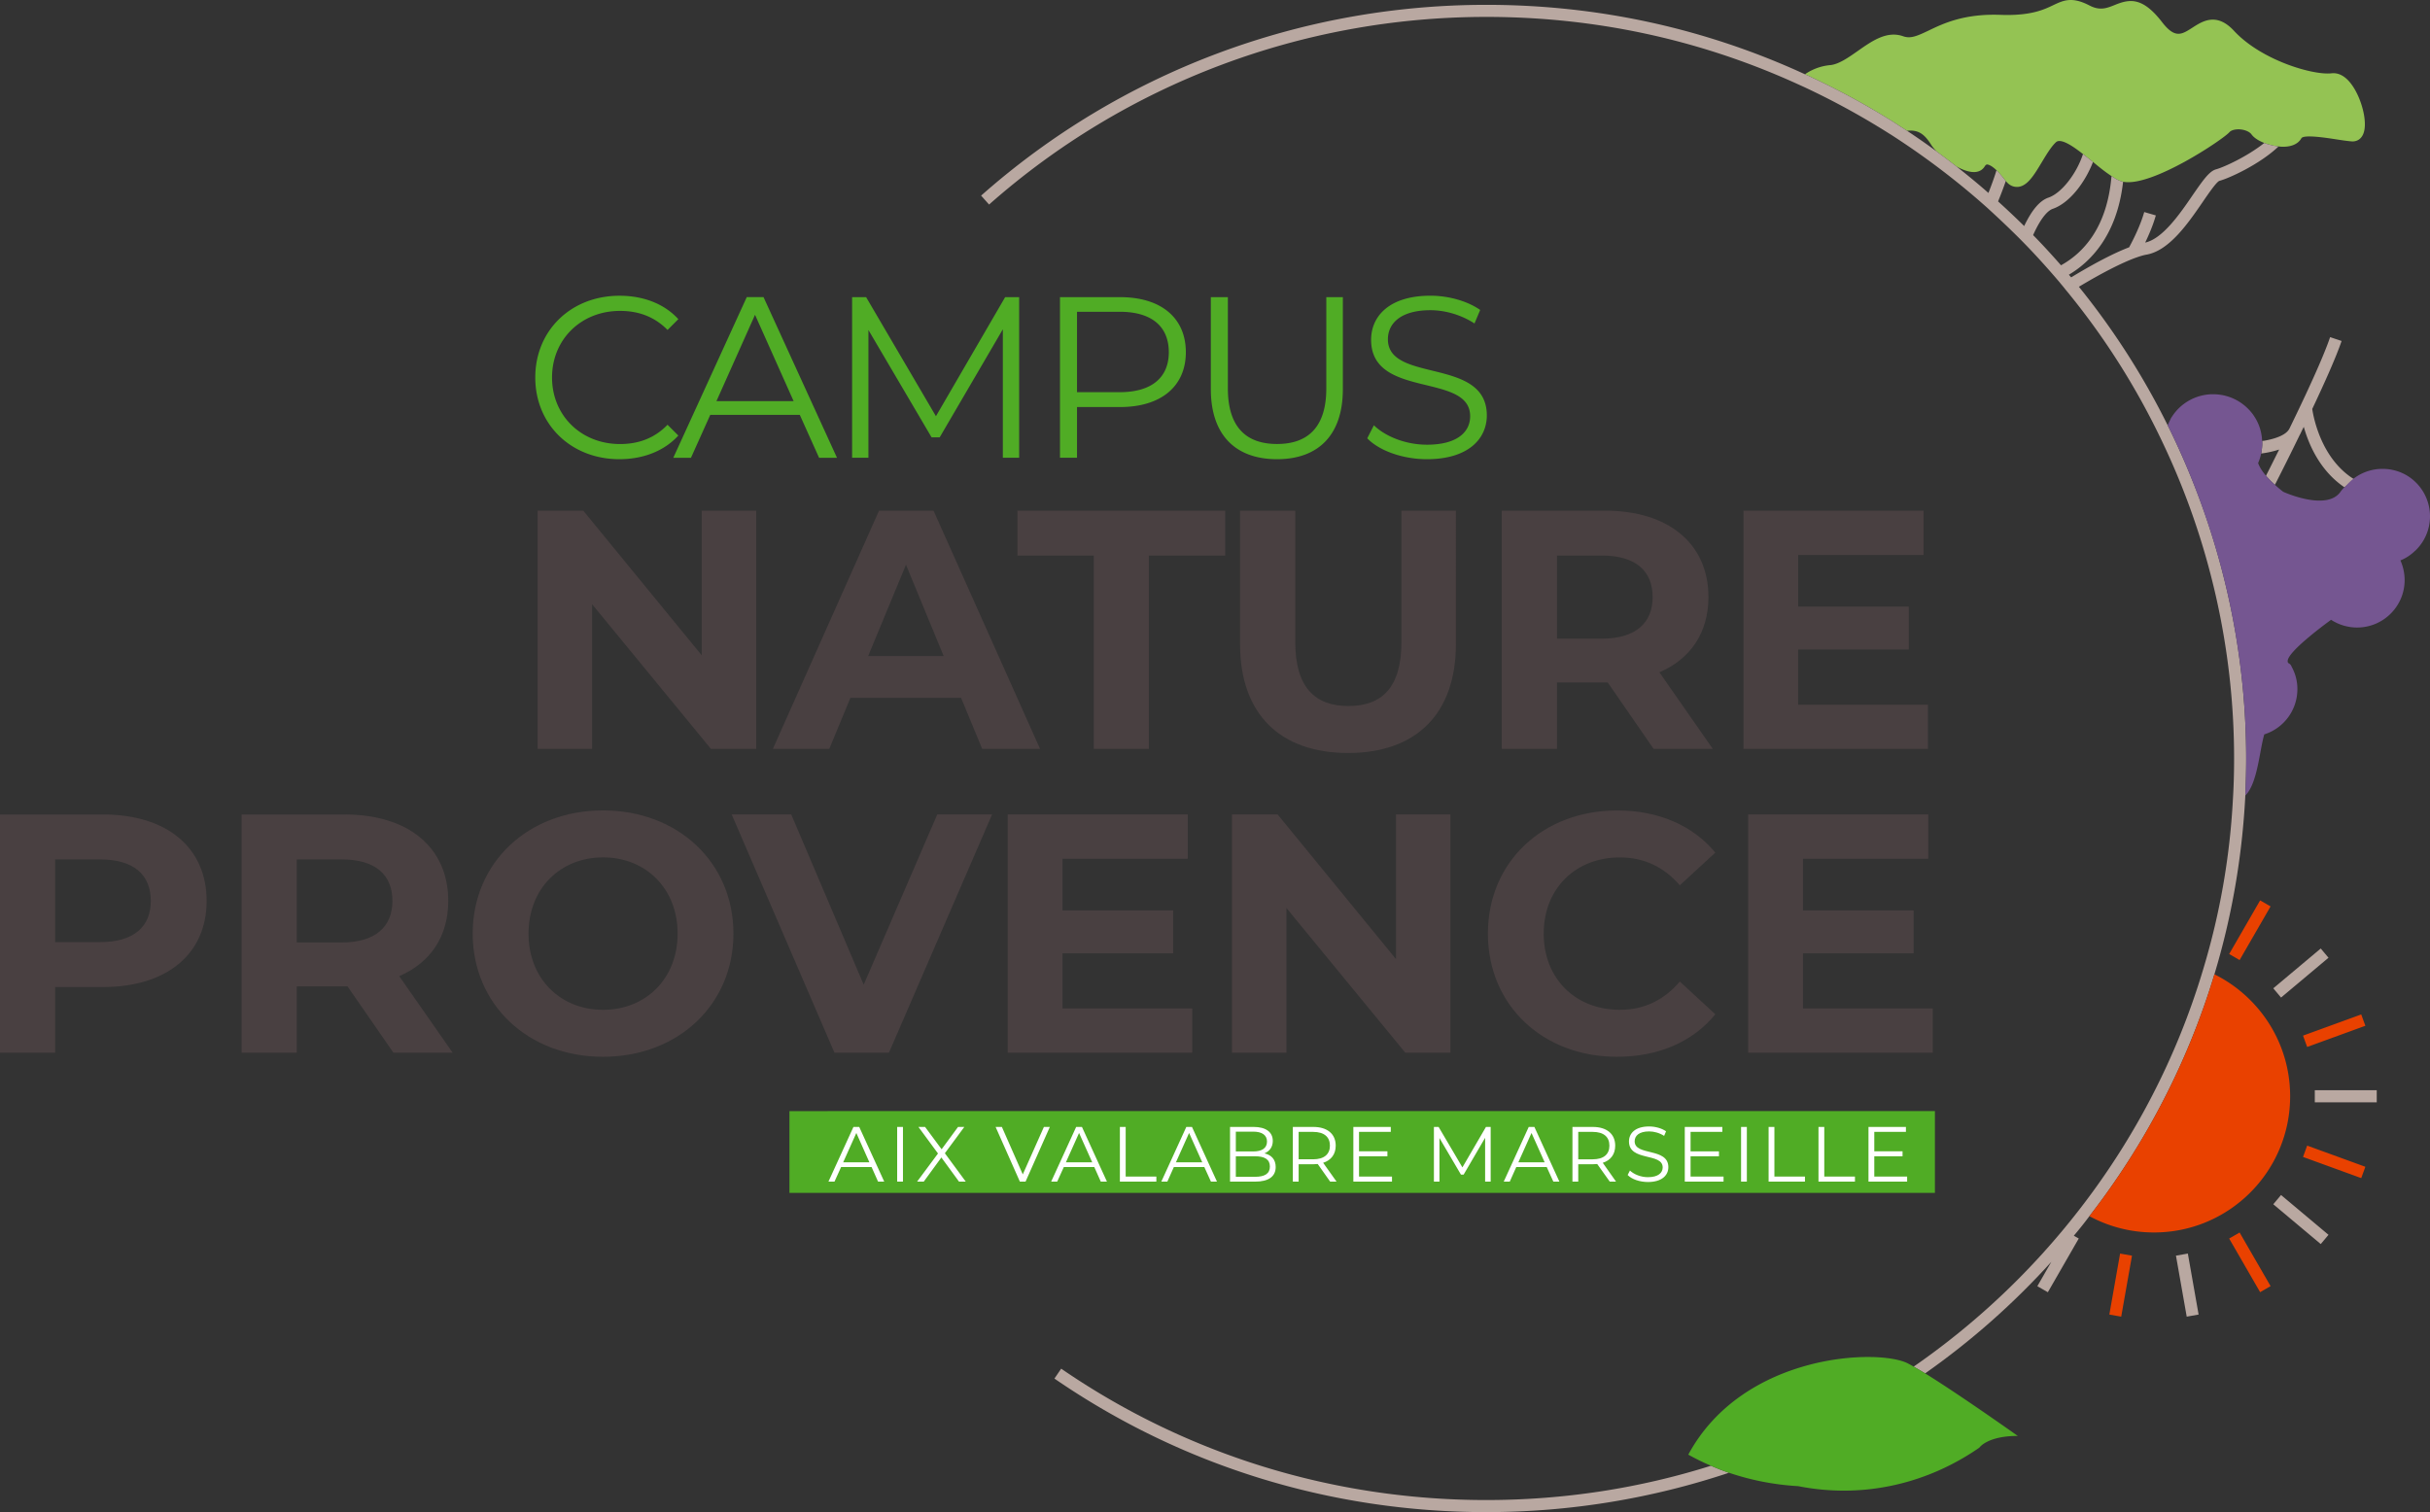 <svg xmlns="http://www.w3.org/2000/svg" width="600" height="373.467" viewBox="0 0 600 373.467"><rect x="0" y="0" width="600" height="373.467" fill="#333333" stroke="none"/><path d="M146.206 149.242l29.331 35.72h11.18V126.13h-13.448v35.721l-29.249-35.721h-11.262v58.833h13.448v-35.72zm63.776 23.103h27.317l5.22 12.615h14.284L230.5 126.12h-13.45l-26.214 58.84h13.927l5.219-12.615zM223.7 139.48l9.305 22.546h-18.64l9.335-22.546zm27.526-2.266h18.848v47.746h13.6v-47.746h18.847V126.12h-51.295v11.094zm94.806 21.353c0 11.183-4.772 15.806-13.092 15.806-8.26 0-13.122-4.623-13.122-15.806V126.12h-13.629v32.954c0 17.327 9.931 26.9 26.661 26.9 16.73 0 26.632-9.573 26.632-26.9V126.12h-13.45v32.447zm38.411 9.99h12.526L408.3 184.96h14.613l-13.181-18.908c7.634-3.28 12.107-9.752 12.107-18.58 0-13.18-9.84-21.352-25.557-21.352h-25.469v58.84h13.63v-16.403zm0-31.343h11.094c8.32 0 12.526 3.787 12.526 10.259 0 6.382-4.205 10.259-12.526 10.259h-11.094v-20.518zm91.585 36.83h-32.03v-13.628h27.318v-10.587h-27.317v-12.764h30.955V126.12H430.49v58.84h45.539v-10.915zM25.466 201.168H0v58.832h13.615v-16.222h11.85c15.719 0 25.552-8.151 25.552-21.263 0-13.196-9.833-21.347-25.551-21.347zm-.756 31.517H13.615V212.26H24.71c8.32 0 12.523 3.783 12.523 10.254 0 6.387-4.203 10.17-12.523 10.17zm85.97-10.17c0-13.196-9.834-21.347-25.552-21.347H59.662v58.832h13.616v-16.39H85.8l11.346 16.39h14.625l-13.196-18.91c7.649-3.28 12.103-9.75 12.103-18.575zM84.371 232.77H73.278v-20.51h11.094c8.32 0 12.523 3.784 12.523 10.255 0 6.387-4.202 10.255-12.523 10.255zm64.535-32.613c-18.575 0-32.19 12.946-32.19 30.425 0 17.483 13.615 30.426 32.19 30.426 18.49 0 32.192-12.858 32.192-30.426 0-17.564-13.702-30.425-32.192-30.425zm0 49.254c-10.506 0-18.406-7.648-18.406-18.829 0-11.177 7.9-18.825 18.406-18.825 10.506 0 18.407 7.648 18.407 18.825 0 11.181-7.9 18.829-18.407 18.829zm64.355-6.207l-17.893-42.05h-14.703l25.38 58.84h13.45l25.468-58.84h-13.54l-18.162 42.05zm49.088-7.754h27.317v-10.587H262.35v-12.764h30.926v-10.945H248.81v58.84h45.568v-10.915H262.35v-13.629zm82.34 1.432l-29.226-35.728H304.19v58.84h13.45v-35.727l29.345 35.727h11.154v-58.84h-13.45v35.728zm55.29-25.111c5.906 0 10.856 2.326 14.793 6.889l8.767-8.082c-5.547-6.71-14.046-10.408-24.215-10.408-18.341 0-31.94 12.675-31.94 30.419s13.599 30.419 31.85 30.419c10.26 0 18.758-3.698 24.305-10.498l-8.767-8.081c-3.937 4.622-8.887 6.978-14.792 6.978-11.005 0-18.818-7.724-18.818-18.818 0-11.094 7.813-18.818 18.818-18.818zm45.212 37.308v-13.629h27.317v-10.587h-27.317v-12.764h30.925v-10.945h-44.465v58.84h45.569v-10.915h-32.03z" fill="#494041"/><path d="M581.033 21.443c-1.968-3.042-3.996-3.49-5.338-3.34-4.474.537-17.297-3.161-24.097-10.497-4.294-4.623-7.754-2.386-10.259-.776-2.684 1.73-4.324 2.774-7.545-1.431-4.861-6.263-8.052-5.637-11.69-4.146-1.939.776-3.609 1.432-6.144.12-4.354-2.267-6.412-1.313-9.006-.09-2.356 1.133-5.637 2.654-12.973 2.386-8.947-.328-14.076 2.087-17.774 3.877-2.952 1.401-4.473 2.058-6.322 1.401-3.997-1.401-7.665 1.164-11.214 3.669-2.296 1.61-4.652 3.25-6.71 3.46a13.077 13.077 0 0 0-6.292 2.266l.805.357c.268.12.537.24.805.388a99.1 99.1 0 0 1 3.102 1.491c.894.418 1.76.865 2.624 1.313 4.89 2.475 9.692 5.218 14.374 8.141.21.15.388.268.597.388.358.238.686.447 1.044.686.626.387 1.252.805 1.849 1.193 2.654-.269 4.175.626 5.934 3.4.328.536.806 1.103 1.372 1.7l.03.03c1.64 1.192 3.28 2.444 4.89 3.697 1.522.835 3.043 1.372 4.266 1.372h.03c1.55 0 2.296-.835 2.624-1.342.298-.507.507-.507.596-.537.12 0 .895.03 2.356 1.432.18.178.388.357.597.596.447.507.954 1.103 1.46 1.79.06.089.15.178.24.268.775.984 1.7 1.461 2.713 1.461h.18c2.415-.12 4.085-2.923 6.053-6.203 1.133-1.879 2.296-3.788 3.43-4.831 1.222-1.163 4.563 1.252 6.68 2.922.298.209.567.448.805.627l1.104.864c.179.15.357.299.566.448 1.551 1.312 3.132 2.564 4.563 3.489.03.03.06.03.09.06l.685.447c.388.239.776.447 1.193.626.269.12.567.209.895.269 7.068 1.401 24.753-10.498 26.244-12.228.417-.477 1.342-.745 2.445-.715 1.283.06 2.535.566 3.012 1.252.656.895 1.85 1.61 3.161 2.118.925.357 1.88.596 2.774.745.239.03.507.09.746.12 2.684.298 4.741-.418 5.636-2.028.567-.985 6.263-.09 8.41.238 1.52.239 2.923.447 4.056.537 1.073.06 2.028-.418 2.594-1.402 1.521-2.535.03-8.589-2.266-12.078z" fill="#94c353"/><path d="M513.306 70.83c5.875-3.52 10.587-5.906 13.987-7.158 1.103-.388 1.968-.656 2.684-.776 5.636-.984 10.229-7.664 13.897-13.002 1.432-2.088 3.37-4.92 4.116-5.22 2.356-.625 9.9-4.025 14.613-8.499-.24-.03-.507-.089-.746-.119a14.212 14.212 0 0 1-2.774-.745c-4.234 3.37-10.02 5.994-11.869 6.5-1.67.448-3.131 2.506-5.815 6.383-3.102 4.563-7.396 10.766-11.72 11.72.984-2.058 1.968-4.384 2.624-6.71l-2.863-.835c-.924 3.25-2.624 6.68-3.728 8.708-3.608 1.372-8.41 3.847-14.315 7.426-.208-.239-.387-.447-.566-.656 5.01-2.953 11.87-9.394 13.39-22.963a3.93 3.93 0 0 1-.895-.269 9.077 9.077 0 0 1-1.193-.626l-.685-.447c-.03-.03-.06-.03-.09-.06-1.074 12.913-7.127 19.086-12.466 22.039-2.415-2.744-4.652-5.19-6.889-7.456 2.297-5.13 4.086-6.203 4.802-6.471 4.294-1.462 8.111-6.71 9.99-11.601-.209-.15-.387-.299-.566-.448l-1.104-.864c-.238-.18-.507-.418-.805-.627-1.64 4.98-5.338 9.633-8.47 10.736-2.177.716-4.145 3.042-6.054 7.038a213.232 213.232 0 0 0-6.441-6.083 98.739 98.739 0 0 0 1.908-5.04c-.089-.09-.179-.18-.238-.269a26.573 26.573 0 0 0-1.461-1.789c-.21-.239-.418-.418-.597-.596-.566 1.849-1.282 3.787-1.998 5.606-2.565-2.266-5.19-4.414-7.873-6.531a190.885 190.885 0 0 0-4.891-3.698l-.03-.03a177.45 177.45 0 0 0-7.306-5.1c-.597-.387-1.223-.805-1.85-1.192-.357-.239-.685-.448-1.043-.686a6.743 6.743 0 0 1-.597-.388c-4.682-2.923-9.483-5.666-14.374-8.141a71.692 71.692 0 0 0-2.624-1.313 99.1 99.1 0 0 0-3.102-1.49 9.903 9.903 0 0 0-.805-.389l-.805-.357C420.916 6.949 394.434 1.194 366.967 1.194c-46.105 0-90.392 16.73-124.717 47.12l1.968 2.206c33.789-29.882 77.39-46.344 122.75-46.344 26.482 0 52.07 5.428 76.017 16.194l2.236 1.014a187.01 187.01 0 0 1 21.144 11.54l.627.389c8.38 5.397 16.313 11.421 23.59 17.923 3.011 2.744 5.904 5.487 8.588 8.2 2.654 2.685 5.338 5.608 8.201 8.918l1.074 1.252c.477.597.984 1.164 1.461 1.79 9.573 11.57 17.595 24.245 23.977 37.695 11.601 24.306 17.745 51.056 17.745 78.225 0 3.43-.09 6.83-.298 10.199a177.176 177.176 0 0 1-7.337 41.9c-6.5 21.77-16.998 41.871-30.657 59.437a184.918 184.918 0 0 1-40.827 38.68c.835.477 1.79 1.043 2.833 1.67a186.482 186.482 0 0 0 31.165-27.557l-3.46 6.025 2.595 1.49 7.634-13.27-1.223-.686a97.584 97.584 0 0 0 3.848-4.831c13.718-17.685 24.275-37.875 30.866-59.735 4.264-14.106 6.859-28.898 7.634-44.167.12-3.042.21-6.084.21-9.155 0-28.63-6.74-56.842-19.385-82.28a184.626 184.626 0 0 0-21.92-34.207zm-90.84 291.186c-17.505 5.517-36.174 8.47-55.499 8.47-37.755 0-74.049-11.214-104.945-32.448l-1.67 2.446c31.373 21.591 68.264 32.983 106.615 32.983 20.936 0 41.096-3.43 59.943-9.722a6.706 6.706 0 0 1-.715-.238 53.897 53.897 0 0 1-3.728-1.491zM567.822 107.45c.06-.09.12-.209.18-.328.268-.566.536-1.133.835-1.7 1.222 4.354 3.966 10.826 10.05 14.941.745-.716 1.67-1.312 2.713-1.79-8.38-4.95-10.348-15.358-10.676-17.565 3.042-6.441 5.875-12.764 7.247-16.79l-2.833-.954c-1.73 5.13-6.024 14.345-10.02 22.546-.746 1.58-3.37 2.535-6.234 3.042l-.536.06c.03.178.03.387.03.566 0 .269 0 .537-.03.805v.03c-.03.418-.09.835-.15 1.253l-.089.447a24.3 24.3 0 0 0 4.444-.984c-1.223 2.445-2.326 4.682-3.251 6.471.716.835 1.491 1.61 2.207 2.237a693.129 693.129 0 0 0 6.113-12.287zm3.732 161.821v2.982h15.296v-2.982h-15.296zm-10.249-25.174l1.917 2.283 11.719-9.832-1.916-2.283-11.72 9.832zm-24.032 66.031l2.656 15.063 2.935-.518-2.656-15.063-2.935.518zm24.032-12.697l11.72 9.832 1.916-2.284-11.72-9.832-1.916 2.284z" fill="#b9a8a1"/><path d="M546.767 240.638c-6.591 21.86-17.148 42.05-30.866 59.735a33.419 33.419 0 0 0 15.955 4.026c18.55 0 33.61-15.06 33.61-33.64 0-13.211-7.635-24.633-18.7-30.12zm37.274 12.712l-1.02-2.801-14.372 5.233 1.02 2.802 14.372-5.234zm-23.404-29.479l-2.58-1.49-7.648 13.248 2.58 1.49 7.648-13.248zm-39.814 100.803l2.935.518 2.656-15.063-2.935-.518-2.656 15.063zm29.586-18.773l7.648 13.245 2.58-1.491-7.647-13.245-2.58 1.49zm18.24-20.154l14.373 5.23 1.02-2.8-14.373-5.232-1.02 2.802z" fill="#e94100"/><path d="M164.826 104.908c-3.233 3.345-7.2 4.763-11.737 4.763-9.583 0-16.784-7.032-16.784-16.443 0-9.413 7.201-16.443 16.784-16.443 4.536 0 8.504 1.417 11.737 4.706l2.665-2.665c-3.516-3.856-8.733-5.784-14.515-5.784-11.964 0-20.81 8.563-20.81 20.186s8.846 20.185 20.753 20.185c5.839 0 11.056-1.984 14.572-5.84l-2.665-2.665zm37.42 8.165h4.423l-18.144-39.69h-4.138l-18.144 39.69h4.365l4.763-10.603h22.112l4.764 10.603zm-25.344-14.006l9.526-21.318 9.525 21.318h-19.051zm37.523-17.561l15.597 26.512h1.999l15.597-26.691v31.73h4.026V73.395h-3.46l-17.088 29.405-17.237-29.405h-3.46v39.664h4.026V81.506zm51.504 19.026h10.646c10.08 0 16.224-5.1 16.224-13.539 0-8.5-6.144-13.599-16.224-13.599h-14.851v39.664h4.205v-12.526zm0-23.53h10.527c7.933 0 12.138 3.639 12.138 9.991 0 6.233-4.205 9.871-12.138 9.871h-10.527V77.002zm49.386 36.414c10.14 0 16.253-5.905 16.253-17.297V73.394h-4.086V95.94c0 9.424-4.413 13.718-12.167 13.718-7.724 0-12.138-4.294-12.138-13.718V73.394h-4.205v22.725c0 11.392 6.173 17.297 16.343 17.297zm37.01-3.58c-5.22 0-10.26-2.027-13.093-4.8l-1.64 3.22c2.953 3.072 8.768 5.16 14.732 5.16 10.14 0 14.792-4.98 14.792-10.826 0-14.464-24.424-7.903-24.424-18.788 0-3.966 3.22-7.187 10.497-7.187 3.52 0 7.486 1.073 10.885 3.28l1.402-3.34c-3.161-2.207-7.813-3.519-12.287-3.519-10.11 0-14.643 5.04-14.643 10.885 0 14.703 24.455 7.993 24.455 18.878 0 3.936-3.25 7.038-10.677 7.038zm123.017 229.366a160.268 160.268 0 0 0-2.833-1.67 24.444 24.444 0 0 0-1.402-.776c-7.217-3.758-40.678-2.594-54.247 22.516a57.92 57.92 0 0 0 5.607 2.744 53.897 53.897 0 0 0 3.728 1.49c.238.09.477.18.715.24a64.69 64.69 0 0 0 17.089 3.31c4.533.894 10.945 1.61 18.46.656 12.525-1.58 21.591-6.919 26.273-10.17 0 0 1.939-2.892 9.484-2.892 0 0-14.106-10.02-22.874-15.448zm2.415-64.778H194.926v20.202h282.831v-20.202z" fill="#50ac25"/><path d="M210.727 278.334l-6.173 13.51h1.491l1.64-3.61h7.516l1.61 3.61h1.521l-6.173-13.51h-1.432zm-2.534 8.738l3.25-7.247 3.221 7.247h-6.471zm13.33 4.771h1.432v-13.51h-1.432v13.51zm16.581-13.51h-1.55l-4.056 5.518-4.086-5.517h-1.64l4.831 6.56-5.16 6.95h1.641l4.354-5.965 4.354 5.964h1.67l-5.159-7.008 4.801-6.501zm14.435 11.721l-5.16-11.72h-1.55l5.994 13.51h1.401l5.995-13.51h-1.462l-5.218 11.72zm13.181-11.72l-6.173 13.51h1.49l1.641-3.61h7.515l1.61 3.61h1.522l-6.174-13.51h-1.431zm-2.535 8.738l3.25-7.247 3.251 7.247h-6.5zm14.762-8.738h-1.431v13.51h9.006v-1.253h-7.575v-12.257zm14.971 0l-6.173 13.51h1.49l1.611-3.61h7.516l1.64 3.61h1.49l-6.172-13.51h-1.402zm-2.565 8.738l3.25-7.247 3.252 7.247h-6.502zm21.86-2.207c1.223-.507 2.058-1.521 2.058-3.072 0-2.207-1.73-3.46-4.742-3.46h-5.815v13.51h6.203c3.37 0 5.07-1.312 5.07-3.608 0-1.85-1.044-2.982-2.774-3.37zm-7.068-5.368h4.295c2.147 0 3.4.835 3.4 2.445 0 1.64-1.253 2.446-3.4 2.446h-4.295v-4.891zm4.742 11.153h-4.742v-5.07h4.742c2.386 0 3.668.776 3.668 2.536s-1.282 2.534-3.668 2.534zm19.921-7.694c0-2.892-2.087-4.622-5.517-4.622h-5.07v13.51h1.432v-4.295h3.638c.388 0 .716-.03 1.074-.06l3.072 4.354h1.58l-3.31-4.652c1.968-.626 3.101-2.117 3.101-4.235zm-5.576 3.37h-3.58v-6.77h3.58c2.713 0 4.145 1.253 4.145 3.4 0 2.118-1.432 3.37-4.145 3.37zm11.332-.745h7.009v-1.223h-7.009v-4.801h7.843v-1.223h-9.244v13.51h9.543v-1.253h-8.142v-5.01zm25.528 2.743l-5.875-9.99h-1.163v13.51h1.372v-10.767l5.308 9.037h.657l5.308-9.096v10.825h1.372v-13.51h-1.163l-5.816 9.991zm16.373-9.99l-6.173 13.51h1.49l1.611-3.61h7.515l1.64 3.61h1.492l-6.174-13.51h-1.401zm-2.565 8.738l3.25-7.247 3.251 7.247H374.9zm23.918-4.116c0-2.892-2.088-4.622-5.518-4.622h-5.04v13.51h1.432v-4.295h3.608c.388 0 .746-.03 1.074-.06l3.102 4.354h1.55l-3.28-4.652c1.968-.626 3.072-2.117 3.072-4.235zm-5.547 3.37h-3.579v-6.77h3.579c2.713 0 4.115 1.253 4.115 3.4 0 2.118-1.402 3.37-4.115 3.37zm10.348-4.443c0-1.372 1.103-2.446 3.579-2.446 1.193 0 2.535.358 3.698 1.104l.477-1.134c-1.074-.745-2.654-1.192-4.175-1.192-3.46 0-4.98 1.7-4.98 3.698 0 5.01 8.32 2.713 8.32 6.411 0 1.342-1.104 2.416-3.638 2.416-1.79 0-3.49-.716-4.444-1.64l-.567 1.103c.984 1.044 2.983 1.73 5.01 1.73 3.46 0 5.04-1.67 5.04-3.668 0-4.921-8.32-2.684-8.32-6.382zm13.808 3.698h7.008v-1.223h-7.008v-4.801h7.843v-1.223h-9.275v13.51h9.573v-1.253h-8.141v-5.01zm12.466 6.262h1.431v-13.51h-1.431v13.51zm8.23-13.51h-1.43v13.51h8.976v-1.252h-7.545v-12.257zm12.317 0h-1.431v13.51h9.006v-1.252h-7.575v-12.257zm12.347 12.258v-5.01h6.978v-1.223h-6.978v-4.801h7.813v-1.223h-9.245v13.51h9.543v-1.253h-8.111z" fill="#fff"/><path d="M600 127.522c0 3.31-1.372 6.322-3.609 8.47-.03.03-.06.059-.09.059-1.043 1.014-2.236 1.82-3.608 2.356a12.043 12.043 0 0 1 1.044 4.861c0 6.471-5.249 11.72-11.75 11.72a11.82 11.82 0 0 1-6.412-1.909c-2.296 1.67-10.408 7.754-10.706 10.05-.06.358.03.597.328.746.15.09.298.209.418.358.09.15.149.269.208.418a11.293 11.293 0 0 1 1.432 5.547 11.71 11.71 0 0 1-8.172 11.183c-1.192 4.026-1.67 12.168-4.682 15.09.12-3.042.21-6.084.21-9.155 0-1.82-.03-3.639-.09-5.428-.209-7.724-.955-15.388-2.148-22.993-2.027-13.032-5.487-25.797-10.229-38.083a180.568 180.568 0 0 0-6.918-15.776c.238-.537.477-1.044.715-1.521.12-.299.299-.537.478-.806a12.089 12.089 0 0 1 9.125-5.308c.298-.03.596-.03.895-.03 4.175 0 7.843 2.088 10.05 5.279 0 .03 0 .06.03.06 1.222 1.789 1.938 3.906 2.028 6.202.03.18.03.388.03.567 0 .269 0 .537-.03.805v.03c-.03.418-.09.835-.15 1.253l-.089.447c-.179.835-.417 1.61-.746 2.356.358 1.044 1.104 2.147 1.939 3.131.716.835 1.491 1.61 2.207 2.237 1.133 1.044 2.058 1.73 2.058 1.73s10.676 4.89 14.135 0c.269-.388.597-.776.985-1.104.089-.09.149-.149.238-.208l.09-.09a11.729 11.729 0 0 1 9.066-4.265c2.028 0 3.936.507 5.606 1.402 0 .03.03.03.06.03A11.768 11.768 0 0 1 600 127.522z" fill="#755691"/></svg>